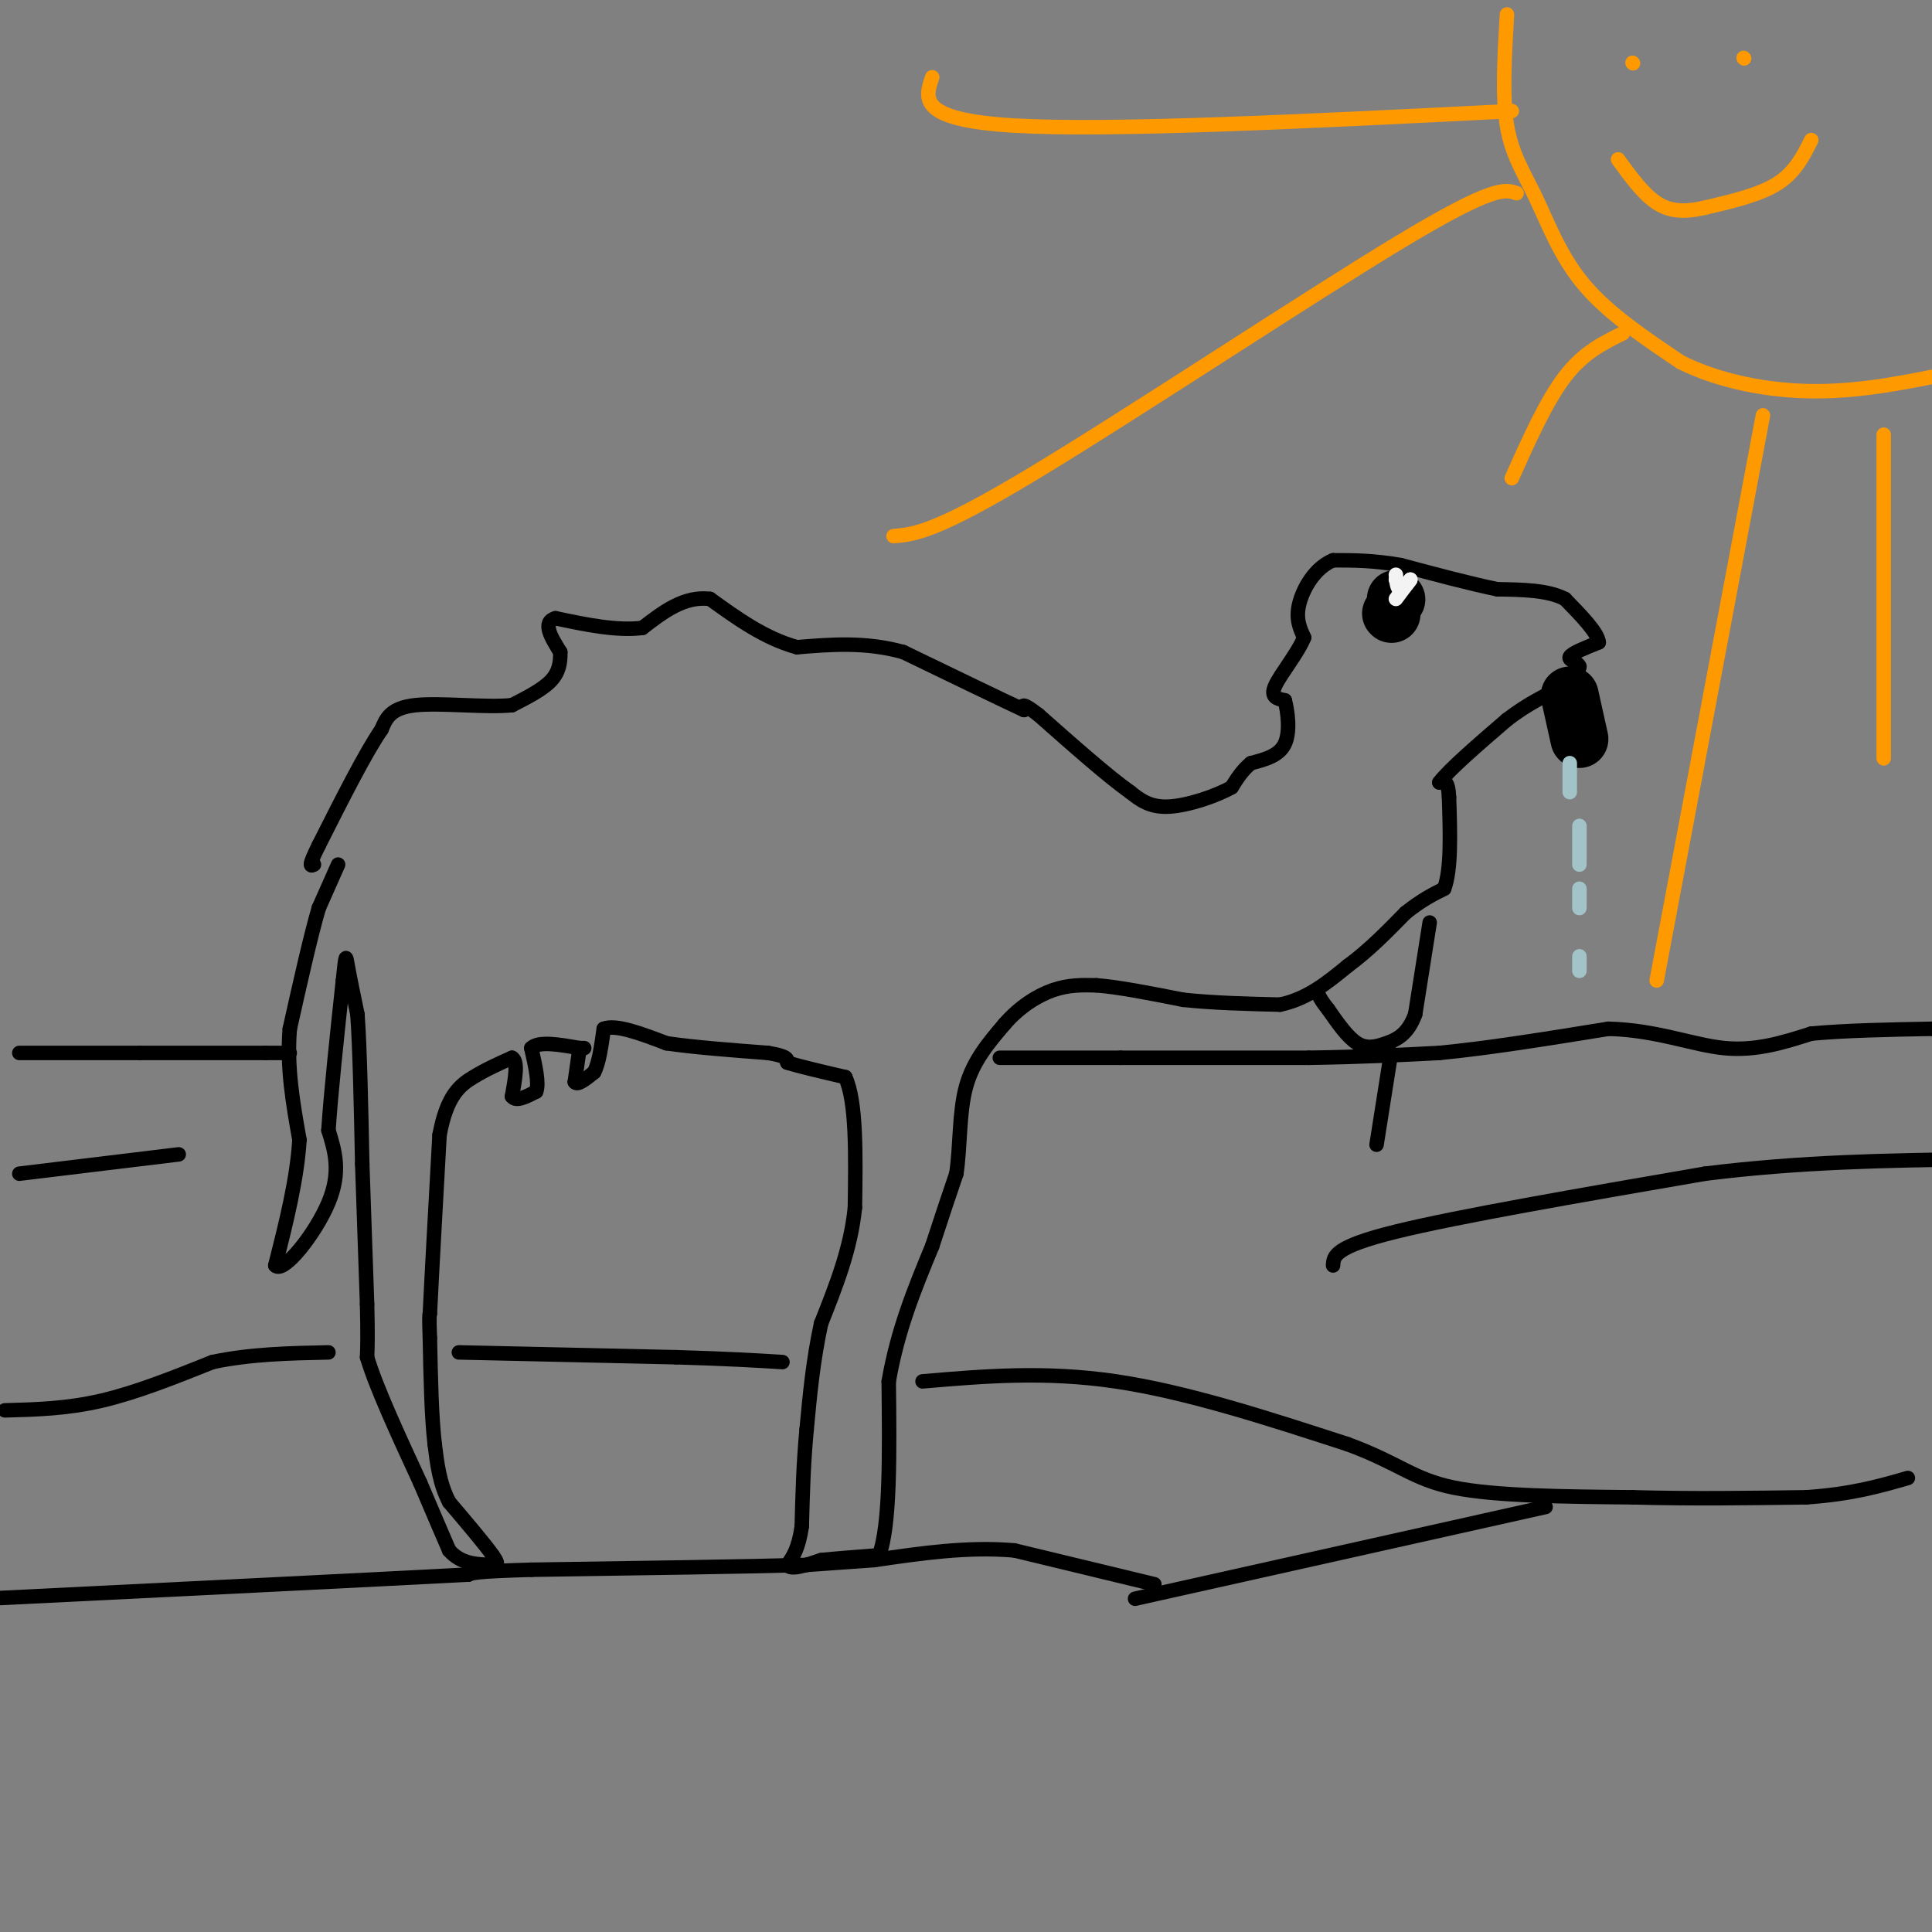 <svg viewBox='0 0 400 400' version='1.1' xmlns='http://www.w3.org/2000/svg' xmlns:xlink='http://www.w3.org/1999/xlink'><rect x="0" y="0" width="400" height="400" fill="#808080" stroke="none"/><g fill='none' stroke='#000000' stroke-width='3' stroke-linecap='round' stroke-linejoin='round'><path d='M4,218c0.000,0.000 25.000,0.000 25,0'/><path d='M29,218c8.500,0.000 17.250,0.000 26,0'/><path d='M55,218c5.167,0.000 5.083,0.000 5,0'/><path d='M207,219c0.000,0.000 25.000,0.000 25,0'/><path d='M232,219c10.667,0.000 24.833,0.000 39,0'/><path d='M271,219c11.000,-0.167 19.000,-0.583 27,-1'/><path d='M298,218c10.333,-1.000 22.667,-3.000 35,-5'/><path d='M333,213c9.978,0.244 17.422,3.356 24,4c6.578,0.644 12.289,-1.178 18,-3'/><path d='M375,214c7.167,-0.667 16.083,-0.833 25,-1'/><path d='M400,213c5.000,-0.333 5.000,-0.667 5,-1'/><path d='M70,179c0.000,0.000 -4.000,9.000 -4,9'/><path d='M66,188c-1.667,5.667 -3.833,15.333 -6,25'/><path d='M60,213c-0.667,8.000 0.667,15.500 2,23'/><path d='M62,236c-0.500,8.167 -2.750,17.083 -5,26'/><path d='M57,262c1.667,1.822 8.333,-6.622 11,-13c2.667,-6.378 1.333,-10.689 0,-15'/><path d='M68,234c0.500,-7.667 1.750,-19.333 3,-31'/><path d='M71,203c0.600,-5.933 0.600,-5.267 1,-3c0.400,2.267 1.200,6.133 2,10'/><path d='M74,210c0.500,6.833 0.750,18.917 1,31'/><path d='M75,241c0.333,10.000 0.667,19.500 1,29'/><path d='M76,270c0.167,6.667 0.083,8.833 0,11'/><path d='M76,281c1.833,6.167 6.417,16.083 11,26'/><path d='M87,307c2.833,6.667 4.417,10.333 6,14'/><path d='M93,321c2.500,2.833 5.750,2.917 9,3'/><path d='M102,324c1.500,0.167 0.750,-0.917 0,-2'/><path d='M102,322c-1.500,-2.167 -5.250,-6.583 -9,-11'/><path d='M93,311c-2.000,-3.833 -2.500,-7.917 -3,-12'/><path d='M90,299c-0.667,-5.667 -0.833,-13.833 -1,-22'/><path d='M89,277c-0.167,-4.500 -0.083,-4.750 0,-5'/><path d='M89,272c0.333,-7.000 1.167,-22.000 2,-37'/><path d='M91,235c1.511,-8.244 4.289,-10.356 7,-12c2.711,-1.644 5.356,-2.822 8,-4'/><path d='M106,219c1.333,0.667 0.667,4.333 0,8'/><path d='M106,227c0.833,1.167 2.917,0.083 5,-1'/><path d='M111,226c0.667,-1.667 -0.167,-5.333 -1,-9'/><path d='M110,217c1.500,-1.500 5.750,-0.750 10,0'/><path d='M120,217c1.667,0.000 0.833,0.000 0,0'/><path d='M120,217c-0.167,1.167 -0.583,4.083 -1,7'/><path d='M119,224c0.500,0.833 2.250,-0.583 4,-2'/><path d='M123,222c1.000,-1.833 1.500,-5.417 2,-9'/><path d='M125,213c2.500,-1.000 7.750,1.000 13,3'/><path d='M138,216c5.667,0.833 13.333,1.417 21,2'/><path d='M159,218c4.167,0.667 4.083,1.333 4,2'/><path d='M163,220c2.667,0.833 7.333,1.917 12,3'/><path d='M175,223c2.333,5.000 2.167,16.000 2,27'/><path d='M177,250c-0.833,8.500 -3.917,16.250 -7,24'/><path d='M170,274c-1.667,7.667 -2.333,14.833 -3,22'/><path d='M167,296c-0.667,7.000 -0.833,13.500 -1,20'/><path d='M166,316c-0.667,4.667 -1.833,6.333 -3,8'/><path d='M163,324c0.667,1.167 3.833,0.083 7,-1'/><path d='M170,323c3.167,-0.333 7.583,-0.667 12,-1'/><path d='M182,322c2.333,-6.167 2.167,-21.083 2,-36'/><path d='M184,286c1.833,-10.667 5.417,-19.333 9,-28'/><path d='M193,258c2.333,-7.167 3.667,-11.083 5,-15'/><path d='M198,243c0.867,-5.756 0.533,-12.644 2,-18c1.467,-5.356 4.733,-9.178 8,-13'/><path d='M208,212c3.067,-3.533 6.733,-5.867 10,-7c3.267,-1.133 6.133,-1.067 9,-1'/><path d='M227,204c4.500,0.333 11.250,1.667 18,3'/><path d='M245,207c6.333,0.667 13.167,0.833 20,1'/><path d='M265,208c5.667,-1.167 9.833,-4.583 14,-8'/><path d='M279,200c4.333,-3.167 8.167,-7.083 12,-11'/><path d='M291,189c3.333,-2.667 5.667,-3.833 8,-5'/><path d='M299,184c1.500,-4.000 1.250,-11.500 1,-19'/><path d='M300,165c-0.167,-3.667 -1.083,-3.333 -2,-3'/><path d='M298,162c2.000,-2.667 8.000,-7.833 14,-13'/><path d='M312,149c4.333,-3.333 8.167,-5.167 12,-7'/><path d='M324,142c2.500,-1.833 2.750,-2.917 3,-4'/><path d='M327,138c-0.244,-0.933 -2.356,-1.267 -2,-2c0.356,-0.733 3.178,-1.867 6,-3'/><path d='M331,133c-0.167,-2.000 -3.583,-5.500 -7,-9'/><path d='M324,124c-3.500,-1.833 -8.750,-1.917 -14,-2'/><path d='M310,122c-5.667,-1.167 -12.833,-3.083 -20,-5'/><path d='M290,117c-5.667,-1.000 -9.833,-1.000 -14,-1'/><path d='M276,116c-3.778,1.533 -6.222,5.867 -7,9c-0.778,3.133 0.111,5.067 1,7'/><path d='M270,132c-1.267,3.178 -4.933,7.622 -6,10c-1.067,2.378 0.467,2.689 2,3'/><path d='M266,145c0.622,2.289 1.178,6.511 0,9c-1.178,2.489 -4.089,3.244 -7,4'/><path d='M259,158c-1.833,1.500 -2.917,3.250 -4,5'/><path d='M255,163c-3.156,1.800 -9.044,3.800 -13,4c-3.956,0.200 -5.978,-1.400 -8,-3'/><path d='M234,164c-4.500,-3.167 -11.750,-9.583 -19,-16'/><path d='M215,148c-3.667,-2.833 -3.333,-1.917 -3,-1'/><path d='M212,147c-4.667,-2.167 -14.833,-7.083 -25,-12'/><path d='M187,135c-7.833,-2.167 -14.917,-1.583 -22,-1'/><path d='M165,134c-6.667,-1.833 -12.333,-5.917 -18,-10'/><path d='M147,124c-5.333,-0.667 -9.667,2.667 -14,6'/><path d='M133,130c-5.333,0.667 -11.667,-0.667 -18,-2'/><path d='M115,128c-2.833,0.833 -0.917,3.917 1,7'/><path d='M116,135c0.067,2.200 -0.267,4.200 -2,6c-1.733,1.800 -4.867,3.400 -8,5'/><path d='M106,146c-5.378,0.556 -14.822,-0.556 -20,0c-5.178,0.556 -6.089,2.778 -7,5'/><path d='M79,151c-3.333,4.833 -8.167,14.417 -13,24'/><path d='M66,175c-2.333,4.667 -1.667,4.333 -1,4'/><path d='M296,191c0.000,0.000 -3.000,19.000 -3,19'/><path d='M293,210c-1.536,4.214 -3.875,5.250 -6,6c-2.125,0.750 -4.036,1.214 -6,0c-1.964,-1.214 -3.982,-4.107 -6,-7'/><path d='M275,209c-1.333,-1.667 -1.667,-2.333 -2,-3'/><path d='M288,218c0.000,0.000 -3.000,19.000 -3,19'/><path d='M1,292c6.417,-0.167 12.833,-0.333 20,-2c7.167,-1.667 15.083,-4.833 23,-8'/><path d='M44,282c7.833,-1.667 15.917,-1.833 24,-2'/><path d='M95,280c0.000,0.000 45.000,1.000 45,1'/><path d='M140,281c11.167,0.333 16.583,0.667 22,1'/><path d='M191,286c12.667,-1.083 25.333,-2.167 40,0c14.667,2.167 31.333,7.583 48,13'/><path d='M279,299c10.711,3.933 13.489,7.267 22,9c8.511,1.733 22.756,1.867 37,2'/><path d='M338,310c12.167,0.333 24.083,0.167 36,0'/><path d='M374,310c9.500,-0.667 15.250,-2.333 21,-4'/><path d='M320,312c0.000,0.000 -85.000,19.000 -85,19'/><path d='M239,328c0.000,0.000 -29.000,-7.000 -29,-7'/><path d='M210,321c-9.667,-0.833 -19.333,0.583 -29,2'/><path d='M181,323c-7.167,0.500 -10.583,0.750 -14,1'/><path d='M167,324c-11.833,0.333 -34.417,0.667 -57,1'/><path d='M110,325c-11.667,0.333 -12.333,0.667 -13,1'/><path d='M97,326c-18.833,1.000 -59.417,3.000 -100,5'/><path d='M276,262c0.083,-1.917 0.167,-3.833 13,-7c12.833,-3.167 38.417,-7.583 64,-12'/><path d='M353,243c20.000,-2.500 38.000,-2.750 56,-3'/><path d='M4,243c0.000,0.000 33.000,-4.000 33,-4'/></g>
<g fill='none' stroke='#000000' stroke-width='12' stroke-linecap='round' stroke-linejoin='round'><path d='M288,127c0.000,0.000 0.100,0.100 0.1,0.1'/><path d='M325,144c0.000,0.000 2.000,9.000 2,9'/><path d='M289,124c0.000,0.000 0.100,0.100 0.1,0.1'/></g>
<g fill='none' stroke='#f3f3f3' stroke-width='3' stroke-linecap='round' stroke-linejoin='round'><path d='M289,120c0.000,0.000 0.100,0.100 0.1,0.1'/><path d='M289,124c0.000,0.000 3.000,-4.000 3,-4'/><path d='M292,120c0.067,-0.044 -1.267,1.844 -2,2c-0.733,0.156 -0.867,-1.422 -1,-3'/></g>
<g fill='none' stroke='#a2c4c9' stroke-width='3' stroke-linecap='round' stroke-linejoin='round'><path d='M325,158c0.000,0.000 0.000,6.000 0,6'/><path d='M327,171c0.000,0.000 0.000,8.000 0,8'/><path d='M327,184c0.000,0.000 0.000,4.000 0,4'/><path d='M327,198c0.000,0.000 0.000,3.000 0,3'/></g>
<g fill='none' stroke='#ff9900' stroke-width='3' stroke-linecap='round' stroke-linejoin='round'><path d='M312,3c-0.500,8.464 -1.000,16.929 0,23c1.000,6.071 3.500,9.750 6,15c2.500,5.250 5.000,12.071 10,18c5.000,5.929 12.500,10.964 20,16'/><path d='M348,75c8.044,4.000 18.156,6.000 28,6c9.844,0.000 19.422,-2.000 29,-4'/><path d='M338,13c0.000,0.000 0.100,0.100 0.1,0.1'/><path d='M361,12c0.000,0.000 0.100,0.100 0.1,0.1'/><path d='M375,29c-1.667,3.333 -3.333,6.667 -7,9c-3.667,2.333 -9.333,3.667 -15,5'/><path d='M353,43c-4.200,0.956 -7.200,0.844 -10,-1c-2.800,-1.844 -5.400,-5.422 -8,-9'/><path d='M313,23c-41.500,2.083 -83.000,4.167 -103,3c-20.000,-1.167 -18.500,-5.583 -17,-10'/><path d='M314,40c-2.333,-0.822 -4.667,-1.644 -24,10c-19.333,11.644 -55.667,35.756 -76,48c-20.333,12.244 -24.667,12.622 -29,13'/><path d='M336,69c-4.083,2.000 -8.167,4.000 -12,9c-3.833,5.000 -7.417,13.000 -11,21'/><path d='M365,86c0.000,0.000 -22.000,117.000 -22,117'/><path d='M390,90c0.000,0.000 0.000,67.000 0,67'/></g>
</svg>